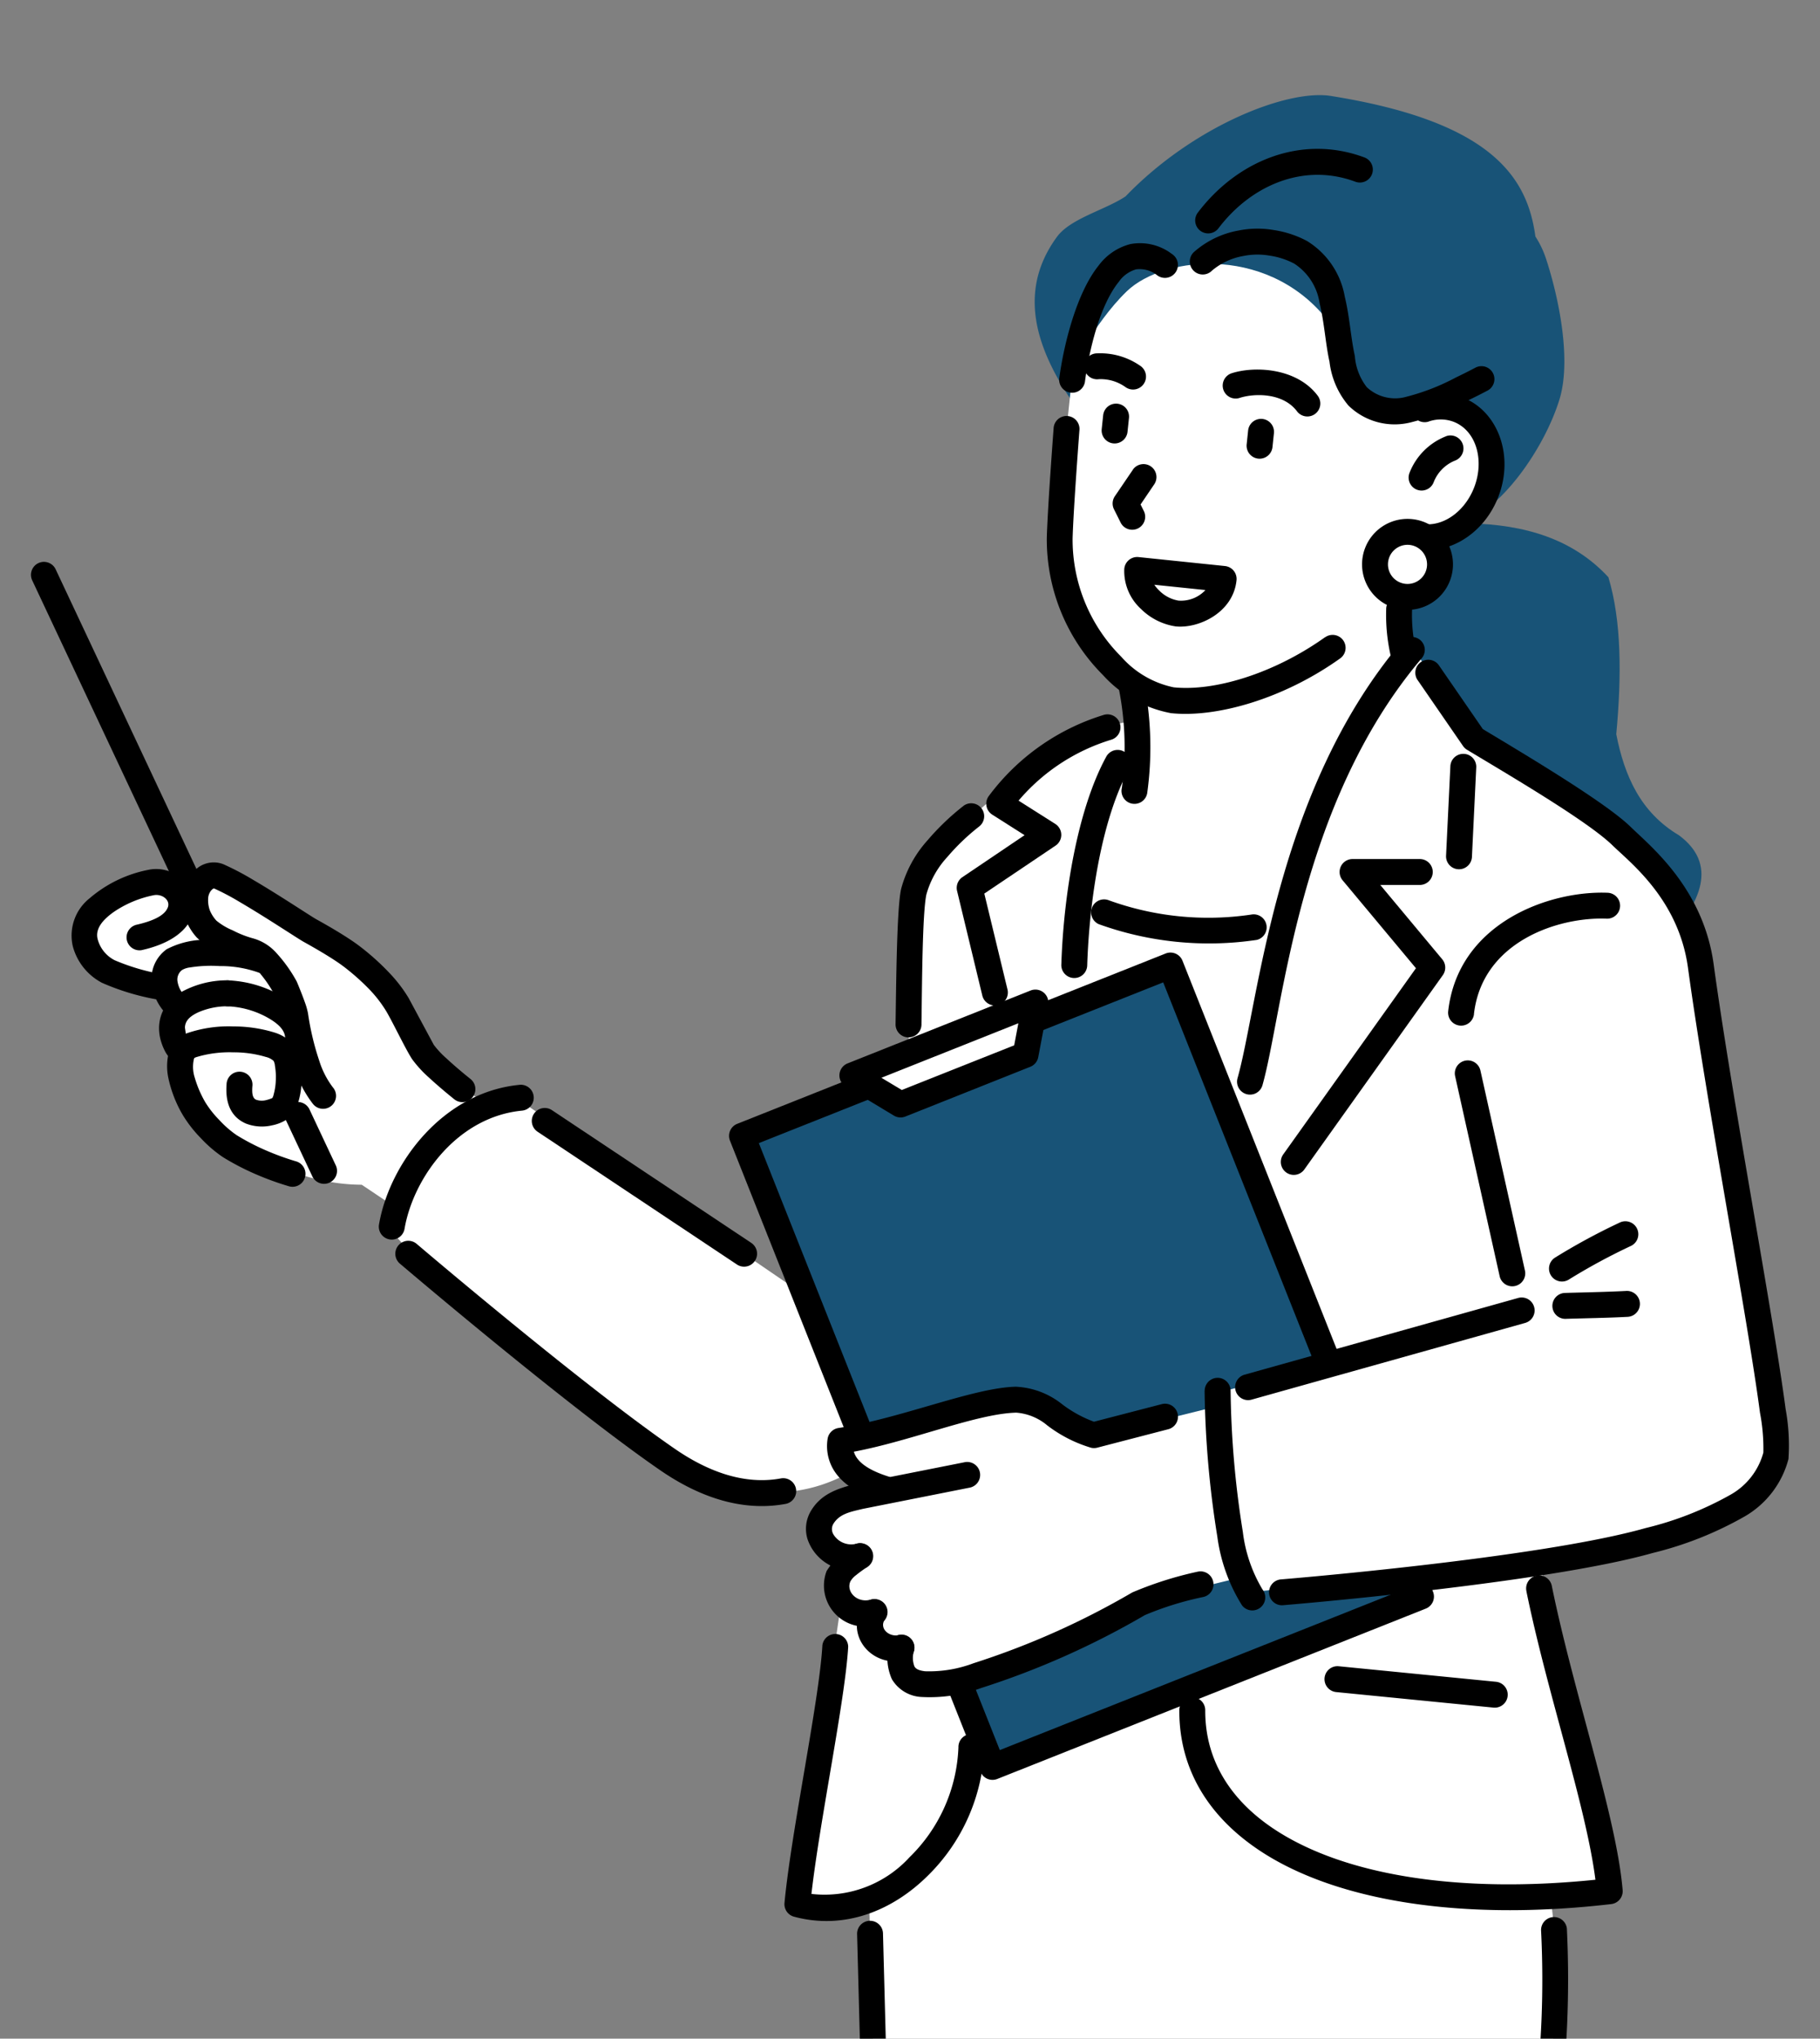 <svg xmlns="http://www.w3.org/2000/svg" xmlns:xlink="http://www.w3.org/1999/xlink" width="134" height="150" viewBox="0 0 134 150">
  <rect x="0" y="0" width="134" height="150" fill="#808080" stroke="none"/>
  <defs>
    <clipPath id="clip-path">
      <rect id="Rectangle_370" data-name="Rectangle 370" width="134" height="150" transform="translate(1049 461)" fill="#fff" stroke="#707070" stroke-width="1"/>
    </clipPath>
  </defs>
  <g id="Mask_Group_26" data-name="Mask Group 26" transform="translate(-1049 -461)" clip-path="url(#clip-path)">
    <g id="m113" transform="translate(1051.271 468)">
      <path id="Path_4166" data-name="Path 4166" d="M105.9,31.509c4.062.089,7.627,1.125,10.25,3.963.964,3.214.982,7.209.579,11.552.6,3.046,1.77,5.745,4.616,7.434,2.787,2.072,1.867,4.882-1.344,8.149l-26.81-5.339,4.926-30.134,7.784,4.375h0Z" fill="#185377" fill-rule="evenodd"/>
      <path id="Path_4167" data-name="Path 4167" d="M62.149,149.046h49.37c1.316-11.586,1.666-21.873-5.737-29.338l-25.438-9.82L61.484,123.75l.665,25.3h0Z" fill="#fff" fill-rule="evenodd"/>
      <path id="Path_4168" data-name="Path 4168" d="M101.76,31.911c-.834,4.062-1.4,7.046-.252,11.441l4.738,15.655L83.711,65.681,76.277,61.3A39.284,39.284,0,0,1,79.9,48.819l1.676,1.893-.547-7.359L101.76,31.911h0Z" fill="#fff" fill-rule="evenodd"/>
      <path id="Path_4169" data-name="Path 4169" d="M68.4,108.521c.95-6.311,5.755-50.076,5.755-50.076S85.346,63.776,92.317,60.8L89.069,85.046l-2.133,15.992s-.965,7.117-1.1,8.691c-4.046-.239-13.432-.618-17.439-1.208h0Z" fill="#fff" fill-rule="evenodd"/>
      <path id="Path_4170" data-name="Path 4170" d="M89.069,85.046l.7-12.482c2.195-15.309,6.811-24.844,11.9-31.952l4.808,6.744s11.559,8.106,13.96,10.452c1.38,1.349,2.867,4.844,3.419,11.109,2.058,11.088,5,28.515,4.667,30.431-1.253,7.3-14.144,8.25-17.348,8.481.877,7.968,4.769,18.9,5.074,24.77-16.209,1.416-32.4-1.354-30.695-18.3.149-1.483.151-3.013.284-4.569q.2-2.362.518-4.816c.037-.29.307-2.07.582-3.876.6-5.514,2.133-15.992,2.133-15.992h0Z" fill="#fff" fill-rule="evenodd"/>
      <path id="Path_4171" data-name="Path 4171" d="M73.135,97.3s-.381,4.679-1.331,10.99c-.224,1.49-.48,3.07-.77,4.7-1.946,10.942-2.431,15.725-8.192,19.138a11.307,11.307,0,0,1-6.406.774l4.7-32.064c-7.838,5.044-14.89-.744-20.721-5.014C34.6,90.785,29.4,87.034,26.446,83.453c1.116-4,3.688-8.641,9.472-9.544L57.1,88.39,64.62,73.376c0-4.536.045-12.415.735-15.982.3-1.577,8.515-8.207,8.515-8.207a15.309,15.309,0,0,1,7.7-3.19v2.756l-1.3.434c-1.764,2.845-3.278,6.76-4.324,12.67l-1.4,20.886L73.135,97.3h0Z" fill="#fff" fill-rule="evenodd"/>
      <path id="Path_4172" data-name="Path 4172" d="M110.774,10.4a7.13,7.13,0,0,1,.8,1.689c1.01,3.108,1.828,7.489.979,10.28-1.069,3.514-4.336,8.43-7.764,9.357-.843.228-3.851-.122-7.276-1.048a6.1,6.1,0,0,1-2,.552c-2.479-.013-10.248,1.38-15.122-4.043-4.926-5.481-8.807-11.331-4.852-16.747,1-1.373,3.531-1.973,5.061-2.99C85.59,2.268,92.519-.45,95.72.061c11.91,1.9,14.471,6.039,15.053,10.335Z" fill="#185377" fill-rule="evenodd"/>
      <path id="Path_4173" data-name="Path 4173" d="M102.12,17.218a2.118,2.118,0,0,1,.914,1.972c-.159,1.526-.411,3.92-.411,3.92a3.641,3.641,0,0,1,2.466.033c2.116.812,3.047,3.523,2.078,6.05-.957,2.5-3.413,3.884-5.512,3.136,0,0-1.835,10.677-17.623,12.511-2.9-.6-9.239-6.332-8.482-13.538l1.592-15.162a2.118,2.118,0,0,1,.879-1.5c7.211-5.1,16.446-2.617,24.1,2.584h0Z" fill="#fff" fill-rule="evenodd"/>
      <path id="Path_4174" data-name="Path 4174" d="M104.385,22.227l-3,1.4c-5.055.14-4.664-2.4-5.575-6.613C91.5,10.97,83.489,11.736,80.69,14.434c-2.52,2.429-4.071,6.023-4.434,5.8L76.3,11.05,96.83,5.376l12.088,13.831c-1.023,1.374-4.533,3.02-4.533,3.02Z" fill="#185377" fill-rule="evenodd"/>
      <path id="Path_4175" data-name="Path 4175" d="M102.922,24.016a.954.954,0,1,1-.6-1.812,4.586,4.586,0,0,1,3.106.048c2.561.983,3.8,4.224,2.626,7.282-1.158,3.018-4.183,4.6-6.722,3.693a.954.954,0,1,1,.64-1.8c1.66.591,3.544-.606,4.3-2.579.766-2,.143-4.176-1.529-4.817a2.7,2.7,0,0,0-1.826-.017h0Z" fill-rule="evenodd"/>
      <path id="Path_4176" data-name="Path 4176" d="M86.912,12.961a.954.954,0,0,1-1.287-1.408,6.762,6.762,0,0,1,3.287-1.59,7.106,7.106,0,0,1,2.612-.035,7.577,7.577,0,0,1,2.428.8,6.022,6.022,0,0,1,2.789,4.106c.354,1.444.443,3.028.74,4.359a4.248,4.248,0,0,0,.878,2.294,3.052,3.052,0,0,0,2.941.7,16.279,16.279,0,0,0,3.625-1.415q.735-.35,1.453-.73a.954.954,0,0,1,.892,1.686q-.755.4-1.526.767a18.268,18.268,0,0,1-4.07,1.563,4.866,4.866,0,0,1-4.659-1.213,6.079,6.079,0,0,1-1.4-3.232c-.295-1.319-.38-2.889-.732-4.321a4.188,4.188,0,0,0-1.873-2.9,5.666,5.666,0,0,0-1.818-.585,5.213,5.213,0,0,0-1.915.028,4.862,4.862,0,0,0-2.371,1.126h0Z" fill-rule="evenodd"/>
      <path id="Path_4177" data-name="Path 4177" d="M87.454,9.779a.954.954,0,1,1-1.518-1.155c2.888-3.795,7.6-5.762,12.238-4.045a.954.954,0,1,1-.663,1.789c-3.818-1.415-7.678.284-10.057,3.411h0Z" fill-rule="evenodd"/>
      <path id="Path_4178" data-name="Path 4178" d="M84.007,11.684a.954.954,0,1,1-1.062,1.584,2.07,2.07,0,0,0-1.581-.446,2.341,2.341,0,0,0-1.261.912c-1.461,1.811-2.217,5.242-2.494,7.363a.954.954,0,0,1-1.891-.247c.314-2.4,1.246-6.262,2.9-8.313a4.211,4.211,0,0,1,2.342-1.579,3.874,3.874,0,0,1,3.047.726h0Z" fill-rule="evenodd"/>
      <path id="Path_4179" data-name="Path 4179" d="M104.2,25.095a.954.954,0,1,1,.644,1.8,2.822,2.822,0,0,0-1.571,1.617.954.954,0,0,1-1.757-.744,4.736,4.736,0,0,1,2.684-2.669h0Z" fill-rule="evenodd"/>
      <path id="Path_4180" data-name="Path 4180" d="M95.292,39.891A.954.954,0,1,1,96.4,41.445c-4.2,2.994-9.13,4.377-12.451,4.029a8.978,8.978,0,0,1-5.02-2.811,14.113,14.113,0,0,1-4.128-10.1c.063-2.254.5-8.025.5-8.025a.954.954,0,1,1,1.9.145s-.435,5.7-.5,7.933a12.167,12.167,0,0,0,3.576,8.7,7.058,7.058,0,0,0,3.864,2.256c2.979.313,7.374-1,11.145-3.685h0Z" fill-rule="evenodd"/>
      <path id="Path_4181" data-name="Path 4181" d="M89.624,24.675a.954.954,0,1,1,1.9.2l-.107,1.02a.954.954,0,1,1-1.9-.2l.107-1.02h0Z" fill-rule="evenodd"/>
      <path id="Path_4182" data-name="Path 4182" d="M81.145,27.546a.954.954,0,0,1,1.577,1.073l-1.017,1.5.249.5a.954.954,0,0,1-1.705.855l-.5-1a.954.954,0,0,1,.064-.964l1.332-1.958h0Z" fill-rule="evenodd"/>
      <path id="Path_4183" data-name="Path 4183" d="M78.951,23.554a.954.954,0,0,1,1.9.2l-.107,1.02a.954.954,0,1,1-1.9-.2l.107-1.02h0Z" fill-rule="evenodd"/>
      <path id="Path_4184" data-name="Path 4184" d="M89,22.278a.954.954,0,1,1-.579-1.818c1.7-.541,4.769-.389,6.309,1.634a.954.954,0,1,1-1.518,1.155c-1.022-1.342-3.086-1.33-4.212-.972h0Z" fill-rule="evenodd"/>
      <path id="Path_4185" data-name="Path 4185" d="M81.774,19.985A.954.954,0,0,1,80.62,21.5a3.141,3.141,0,0,0-1.993-.6.954.954,0,1,1-.116-1.9,5.144,5.144,0,0,1,3.264.983h0Z" fill-rule="evenodd"/>
      <path id="Path_4186" data-name="Path 4186" d="M88.77,35.69c-.241,2.4-2.808,3.574-4.481,3.4a4.591,4.591,0,0,1-2.55-1.28,3.772,3.772,0,0,1-1.234-2.938.954.954,0,0,1,1.05-.883l6.364.659a.954.954,0,0,1,.851,1.044h0Zm-2.288.725-3.766-.39a2.7,2.7,0,0,0,.352.415,2.6,2.6,0,0,0,1.42.751,2.455,2.455,0,0,0,1.993-.776h0Z" fill-rule="evenodd"/>
      <path id="Path_4187" data-name="Path 4187" d="M83.906,64.042,52.359,76.574,70.8,123.006l31.547-12.532L83.906,64.042Z" fill="#185377" fill-rule="evenodd"/>
      <path id="Path_4188" data-name="Path 4188" d="M84.792,63.69l18.446,46.432a.953.953,0,0,1-.534,1.238L71.157,123.892a.954.954,0,0,1-1.239-.534L51.473,76.927a.954.954,0,0,1,.534-1.238L83.554,63.156a.954.954,0,0,1,1.238.534h0Zm-1.421,1.591L53.6,77.109l17.741,44.659,29.774-11.828L83.372,65.281Z" fill-rule="evenodd"/>
      <path id="Path_4189" data-name="Path 4189" d="M73.965,66.764l-13.48,5.365,3.552,2.139,9.2-3.661.728-3.842Z" fill="#fff" fill-rule="evenodd"/>
      <path id="Path_4190" data-name="Path 4190" d="M74.9,66.941l-.728,3.842a.954.954,0,0,1-.585.709l-9.2,3.661a.954.954,0,0,1-.845-.069l-3.552-2.139a.954.954,0,0,1,.139-1.7l13.48-5.365a.954.954,0,0,1,1.29,1.064h0Zm-2.2,1.351L62.624,72.3l1.5.9L72.4,69.914l.307-1.622Z" fill-rule="evenodd"/>
      <path id="Path_4191" data-name="Path 4191" d="M87.629,95.409l18.515-4.859,5.509,17.261-21.976,2.353s-3.177-9.723-2.048-14.756Z" fill="#fff" fill-rule="evenodd"/>
      <path id="Path_4192" data-name="Path 4192" d="M87.386,96.464l-9.108,2.259L72.57,95.75l-12.8,3.414c-.047,1.564.817,2.843,3.012,3.705l-3.973,1.211c-1.561,1.864-.811,3.047,1.741,3.7-1.524,1.893-1.382,3.376.98,4.312a2.611,2.611,0,0,0,2.267,2.416c-.229,1.535.272,2.524,2.213,2.436,5.66-.5,11.072-3.073,16.412-6.249l6.811-1.671L87.386,96.464Z" fill="#fff" fill-rule="evenodd"/>
      <path id="Path_4193" data-name="Path 4193" d="M83.294,96.307a.954.954,0,0,1,.479,1.846l-5.255,1.364a.953.953,0,0,1-.453.007,9.987,9.987,0,0,1-3.233-1.648,4.029,4.029,0,0,0-2.274-.935c-2.891.065-7.7,2.071-11.963,2.873.2.682.936,1.328,2.625,1.851a.954.954,0,0,1-.564,1.822c-2.132-.66-3.169-1.6-3.649-2.51a3.4,3.4,0,0,1-.347-2.092.954.954,0,0,1,.8-.815c4.542-.681,9.912-2.967,13.052-3.037a5.873,5.873,0,0,1,3.372,1.253,8.964,8.964,0,0,0,2.39,1.322l5.016-1.3Z" fill-rule="evenodd"/>
      <path id="Path_4194" data-name="Path 4194" d="M85.927,108.638a.954.954,0,0,1,.411,1.863,23.108,23.108,0,0,0-4.32,1.338A60.339,60.339,0,0,1,69.973,117.2a10.96,10.96,0,0,1-4.36.663,2.686,2.686,0,0,1-2.217-1.31,3.908,3.908,0,0,1-.235-2.47.954.954,0,1,1,1.877.338,1.745,1.745,0,0,0,.018,1.193c.11.2.358.305.78.355a9.233,9.233,0,0,0,3.568-.59,58.452,58.452,0,0,0,11.688-5.209,26.751,26.751,0,0,1,4.834-1.532h0Z" fill-rule="evenodd"/>
      <path id="Path_4195" data-name="Path 4195" d="M68.731,100.592a.954.954,0,1,1,.371,1.871l-7.856,1.559c-.886.216-1.717.349-2.177,1.131a.759.759,0,0,0,.041.776,1.535,1.535,0,0,0,1.712.647.954.954,0,1,1,.435,1.857,3.382,3.382,0,0,1-4.069-2.174,2.565,2.565,0,0,1,.238-2.074c.74-1.257,1.962-1.672,3.387-2.021l.041-.009,7.878-1.563h0Z" fill-rule="evenodd"/>
      <path id="Path_4196" data-name="Path 4196" d="M60.489,106.726a.954.954,0,0,1,1.1,1.56c-.232.164-.539.369-.816.6a1.52,1.52,0,0,0-.435.475c-.329.751.489,1.615,1.5,1.339a.954.954,0,1,1,.5,1.84,3.02,3.02,0,0,1-3.749-3.945,5.78,5.78,0,0,1,1.9-1.869Z" fill-rule="evenodd"/>
      <path id="Path_4197" data-name="Path 4197" d="M61.3,111.084a.954.954,0,0,1,1.579,1.071c-.433.639.265,1.307,1.047,1.16a.954.954,0,0,1,.353,1.875c-2.537.477-4.385-2.03-2.978-4.105h0Z" fill-rule="evenodd"/>
      <path id="Path_4198" data-name="Path 4198" d="M60.833,135.29a.954.954,0,0,1,1.907-.05l.338,12.852h47.588a72.242,72.242,0,0,0,.526-13.062.954.954,0,0,1,1.9-.143,77.52,77.52,0,0,1-.627,14.266.954.954,0,0,1-.948.846H62.149a.954.954,0,0,1-.954-.929l-.362-13.781h0Z" fill-rule="evenodd"/>
      <path id="Path_4199" data-name="Path 4199" d="M102.117,43.061a.954.954,0,1,1,1.57-1.083l3.217,4.667c3.061,1.844,9.023,5.378,10.888,7.2,1.456,1.423,5.341,4.5,6.109,10.115,1.34,9.8,4.384,25.776,5.3,32.738a14.684,14.684,0,0,1,.206,3.656,6.888,6.888,0,0,1-3.234,4.229,26.135,26.135,0,0,1-6.76,2.683c-7.973,2.262-27.257,3.847-27.257,3.847a.954.954,0,0,1-.156-1.9s19.026-1.549,26.892-3.781a24.314,24.314,0,0,0,6.254-2.456,5.088,5.088,0,0,0,2.414-3.1,14.008,14.008,0,0,0-.25-2.932c-.916-6.96-3.959-22.93-5.3-32.729-.688-5.033-4.248-7.735-5.552-9.009-1.839-1.8-7.813-5.287-10.716-7.038a.955.955,0,0,1-.293-.275l-3.334-4.837h0Z" fill-rule="evenodd"/>
      <path id="Path_4200" data-name="Path 4200" d="M104.516,49.348a.954.954,0,0,1,1.905.092l-.32,6.639a.954.954,0,0,1-1.905-.092l.32-6.639h0Z" fill-rule="evenodd"/>
      <path id="Path_4201" data-name="Path 4201" d="M93.753,79.06A.954.954,0,0,1,92.2,77.952l9.78-13.712-5.4-6.469a.954.954,0,0,1,.732-1.565h4.951a.954.954,0,0,1,0,1.908H99.354l4.562,5.469a.954.954,0,0,1,.044,1.165L93.753,79.06h0Z" fill-rule="evenodd"/>
      <path id="Path_4202" data-name="Path 4202" d="M71.9,65.775a.954.954,0,1,1-1.854.447l-1.851-7.67a.954.954,0,0,1,.394-1.014l4.576-3.087-2.378-1.509a.954.954,0,0,1-.242-1.391,16.606,16.606,0,0,1,8.426-5.942.954.954,0,1,1,.551,1.826,14.468,14.468,0,0,0-6.8,4.474l2.7,1.712a.954.954,0,0,1,.022,1.6L70.2,58.749l1.7,7.026h0Z" fill-rule="evenodd"/>
      <path id="Path_4203" data-name="Path 4203" d="M109.486,88.508A.954.954,0,1,1,110,90.345L89.891,95.98a.954.954,0,1,1-.515-1.837l20.11-5.635Z" fill-rule="evenodd"/>
      <path id="Path_4204" data-name="Path 4204" d="M86.425,95.341a.954.954,0,1,1,1.908-.016,70.128,70.128,0,0,0,.9,10.38,10.739,10.739,0,0,0,1.447,4.242.954.954,0,0,1-1.5,1.182,12.655,12.655,0,0,1-1.824-5.07,72.659,72.659,0,0,1-.937-10.717Z" fill-rule="evenodd"/>
      <path id="Path_4205" data-name="Path 4205" d="M110.116,110.08a.954.954,0,1,1,1.869-.382c1.628,7.975,4.759,16.947,5.213,22.375a.954.954,0,0,1-.84,1.027c-11.021,1.28-20.172-.233-25.725-3.833-3.906-2.533-6.095-6.085-6.075-10.439a.954.954,0,1,1,1.908.009c-.017,3.695,1.89,6.68,5.2,8.829,5.12,3.32,13.471,4.674,23.528,3.642-.692-5.431-3.559-13.768-5.082-21.228h0Z" fill-rule="evenodd"/>
      <path id="Path_4206" data-name="Path 4206" d="M96.108,117.5a.954.954,0,0,1,.187-1.9l11.58,1.143a.954.954,0,1,1-.187,1.9L96.108,117.5Z" fill-rule="evenodd"/>
      <path id="Path_4207" data-name="Path 4207" d="M100.94,40.212a.954.954,0,1,1,1.455,1.234c-9.135,10.767-10.19,25.983-11.708,31.377a.954.954,0,1,1-1.836-.517c1.555-5.524,2.734-21.068,12.089-32.094h0Z" fill-rule="evenodd"/>
      <path id="Path_4208" data-name="Path 4208" d="M68.294,121.542a.954.954,0,0,1,1.908,0,13.9,13.9,0,0,1-4.161,9.468c-2.6,2.579-6.142,4.015-9.853,3.017a.954.954,0,0,1-.7-1.011c.5-5.289,2.566-14.914,2.79-18.957a.954.954,0,0,1,1.9.105c-.213,3.852-2.085,12.752-2.706,18.188a8.48,8.48,0,0,0,7.224-2.7,11.929,11.929,0,0,0,3.6-8.112h0Z" fill-rule="evenodd"/>
      <path id="Path_4209" data-name="Path 4209" d="M68.675,52.287a.954.954,0,0,1,1.145,1.526,16.129,16.129,0,0,0-2.345,2.246,6.7,6.7,0,0,0-1.543,2.768c-.295,1.437-.314,6.557-.359,9.59a.954.954,0,0,1-1.907-.028c.047-3.146.092-8.455.4-9.945a8.671,8.671,0,0,1,1.952-3.613,18.148,18.148,0,0,1,2.66-2.544Z" fill-rule="evenodd"/>
      <path id="Path_4210" data-name="Path 4210" d="M80.118,43.742a.954.954,0,1,1,1.867-.392,24.56,24.56,0,0,1,.207,8.02.954.954,0,1,1-1.863-.408,22.083,22.083,0,0,0-.211-7.22h0Z" fill-rule="evenodd"/>
      <path id="Path_4211" data-name="Path 4211" d="M79.185,48.662a.954.954,0,0,1,1.673.917c-2.033,3.71-2.926,9.713-3.081,14.43a.954.954,0,1,1-1.906-.063c.164-5,1.16-11.351,3.315-15.284Z" fill-rule="evenodd"/>
      <path id="Path_4212" data-name="Path 4212" d="M78.613,60.993a.954.954,0,0,1,.763-1.748,21.518,21.518,0,0,0,10.482,1.048.954.954,0,0,1,.408,1.863,23.921,23.921,0,0,1-11.653-1.163h0Z" fill-rule="evenodd"/>
      <path id="Path_4213" data-name="Path 4213" d="M99.788,37.822a.954.954,0,1,1,1.908.01,11.429,11.429,0,0,0,.279,2.991.954.954,0,1,1-1.823.56,13.436,13.436,0,0,1-.363-3.561h0Z" fill-rule="evenodd"/>
      <path id="Path_4214" data-name="Path 4214" d="M101.359,32.132a2.393,2.393,0,1,1-2.393,2.393,2.394,2.394,0,0,1,2.393-2.393Z" fill="#fff" fill-rule="evenodd"/>
      <path id="Path_4215" data-name="Path 4215" d="M101.359,31.179a3.347,3.347,0,1,1-3.347,3.347,3.348,3.348,0,0,1,3.347-3.347Zm0,1.908a1.439,1.439,0,1,0,1.439,1.439,1.44,1.44,0,0,0-1.439-1.439Z" fill-rule="evenodd"/>
      <path id="Path_4216" data-name="Path 4216" d="M106.254,67.616a.954.954,0,0,1-1.9-.214c.734-6.5,7.446-8.893,11.76-8.713a.954.954,0,0,1-.08,1.906c-3.55-.148-9.181,1.672-9.784,7.021Z" fill-rule="evenodd"/>
      <path id="Path_4217" data-name="Path 4217" d="M104.869,72.2a.954.954,0,1,1,1.862-.415L110.008,86.5a.954.954,0,0,1-1.862.415L104.869,72.2Z" fill-rule="evenodd"/>
      <path id="Path_4218" data-name="Path 4218" d="M113.02,90.039a.954.954,0,1,1-.056-1.907c1.493-.044,2.991-.068,4.483-.145a.954.954,0,1,1,.1,1.905c-1.506.078-3.018.1-4.525.146Z" fill-rule="evenodd"/>
      <path id="Path_4219" data-name="Path 4219" d="M113.293,87.11a.954.954,0,1,1-1.083-1.57,46.776,46.776,0,0,1,4.738-2.569.954.954,0,0,1,.9,1.684,44.912,44.912,0,0,0-4.551,2.455Z" fill-rule="evenodd"/>
      <path id="Path_4220" data-name="Path 4220" d="M35.435,74.926A13.208,13.208,0,0,1,28.8,70.054c-1-3.509-3.344-5.551-8.107-8.552a74.764,74.764,0,0,1-6.959-4.441c-1.057-.149-1.84,1.516-2.33,2.221L9.551,57.868c-1.384-.576-7.048,3.049-6.382,4.74.81,1.733,2.291,1.963,3.917,2.5a26.891,26.891,0,0,0,2.807.618,4.409,4.409,0,0,0,1.357,2.146c-.76.863-.659,1.8.225,2.792a6.871,6.871,0,0,0,.555,4.164c3.8,3.3,8.112,5.331,12.332,5.343l6.342,4.25,4.73-9.5h0Z" fill="#fff" fill-rule="evenodd"/>
      <path id="Path_4221" data-name="Path 4221" d="M13.479,58.362a.666.666,0,0,0-.113.068.856.856,0,0,0-.212.282.989.989,0,0,0-.1.4,2.217,2.217,0,0,0,.12.858,2.551,2.551,0,0,0,.486.767,4.69,4.69,0,0,0,1.208.719,7.639,7.639,0,0,0,1.444.575,3.571,3.571,0,0,1,1.767,1.088,10.585,10.585,0,0,1,1.482,2.072q.02.037.036.076s.35.831.581,1.488a5.175,5.175,0,0,1,.229.808,19.724,19.724,0,0,0,.832,3.5A6.38,6.38,0,0,0,22.232,73a.954.954,0,1,1-1.462,1.225A8.306,8.306,0,0,1,19.442,71.7a21.712,21.712,0,0,1-.919-3.856,4.632,4.632,0,0,0-.212-.651c-.177-.48-.39-1-.452-1.145a8.866,8.866,0,0,0-.935-1.366,2.056,2.056,0,0,0-.973-.778,10.756,10.756,0,0,1-2.263-.907,5.592,5.592,0,0,1-1.485-1.03,4.426,4.426,0,0,1-.817-1.335,4.079,4.079,0,0,1-.238-1.586,2.867,2.867,0,0,1,1.057-2.128,1.946,1.946,0,0,1,1.962-.333,20.165,20.165,0,0,1,2.2,1.153c1.938,1.134,4.2,2.648,4.649,2.9.4.22,1.172.654,1.922,1.122.463.289.917.59,1.276.865a18.275,18.275,0,0,1,2.31,2.095,10.454,10.454,0,0,1,1.3,1.73l1.844,3.429a6.745,6.745,0,0,0,.936,1c.818.762,1.762,1.509,1.762,1.509a.954.954,0,1,1-1.184,1.5s-1.006-.8-1.878-1.608a8.715,8.715,0,0,1-1.231-1.345c-.115-.175-.267-.439-.436-.752-.47-.868-1.1-2.151-1.46-2.761A9.233,9.233,0,0,0,24.8,65.67a16.8,16.8,0,0,0-1.745-1.534c-.317-.242-.718-.507-1.127-.762-.718-.447-1.458-.862-1.838-1.073-.453-.251-2.734-1.776-4.688-2.919a18.8,18.8,0,0,0-1.928-1.02h0Z" fill-rule="evenodd"/>
      <path id="Path_4222" data-name="Path 4222" d="M17.847,62.961a.954.954,0,0,1-.987,1.632,8.334,8.334,0,0,0-2.944-.51,9.843,9.843,0,0,0-2.2.1,1.518,1.518,0,0,0-.582.188.879.879,0,0,0-.329.881,1.926,1.926,0,0,0,.66,1.139.954.954,0,0,1-1.234,1.455,3.782,3.782,0,0,1-1.347-2.888A2.676,2.676,0,0,1,10,62.843a6.2,6.2,0,0,1,3.271-.684,11.655,11.655,0,0,1,4.579.8h0Z" fill-rule="evenodd"/>
      <path id="Path_4223" data-name="Path 4223" d="M8.182,62.906a.954.954,0,0,1-.421-1.86c1.382-.313,2.119-.738,2.325-1.284s-.44-1.016-1.043-.892A7.987,7.987,0,0,0,6.091,60.11c-.779.557-1.377,1.221-1.168,2.006a2.44,2.44,0,0,0,1.243,1.534,15.652,15.652,0,0,0,3.8,1.08.954.954,0,1,1-.51,1.838,17.663,17.663,0,0,1-4.221-1.256,4.276,4.276,0,0,1-2.15-2.705,3.5,3.5,0,0,1,1.245-3.516A9.394,9.394,0,0,1,8.658,57a2.826,2.826,0,0,1,3.349,2.243c.169,1.211-.591,2.928-3.824,3.661h0Z" fill-rule="evenodd"/>
      <path id="Path_4224" data-name="Path 4224" d="M14.5,65.134a.954.954,0,1,1-.01,1.908,5.34,5.34,0,0,0-2.169.445c-.511.238-.969.566-.975,1.129l.068.467.216.467a.954.954,0,0,1-1.355,1.343,2.338,2.338,0,0,1-.383-.519,4.061,4.061,0,0,1-.29-.7,3.251,3.251,0,0,1-.127-.541,3.5,3.5,0,0,1-.036-.539,2.977,2.977,0,0,1,1.5-2.523,6.969,6.969,0,0,1,3.564-.94h0Z" fill-rule="evenodd"/>
      <path id="Path_4225" data-name="Path 4225" d="M14.486,67.042a.954.954,0,1,1,.013-1.908A8.522,8.522,0,0,1,19.11,66.7a3.239,3.239,0,0,1,1.419,3.482,4.426,4.426,0,0,1-.271.731,5.384,5.384,0,0,1-.365.659.954.954,0,1,1-1.586-1.06,3.573,3.573,0,0,0,.223-.407,2.473,2.473,0,0,0,.154-.409c.213-.806-.465-1.371-1.23-1.808a6.619,6.619,0,0,0-2.97-.845h0Z" fill-rule="evenodd"/>
      <path id="Path_4226" data-name="Path 4226" d="M17.783,73.788a.956.956,0,0,0,.1-.278,4.36,4.36,0,0,0,.152-1.028,4.829,4.829,0,0,0-.063-1.057.913.913,0,0,0-.1-.365,1.259,1.259,0,0,0-.565-.291,8.285,8.285,0,0,0-2.414-.34,8.527,8.527,0,0,0-2.429.272c-.225.068-.424.1-.506.218A.954.954,0,1,1,10.4,69.81a2.416,2.416,0,0,1,1.04-.767,9.419,9.419,0,0,1,3.471-.52,10.261,10.261,0,0,1,3,.441,3.133,3.133,0,0,1,1.434.9,4.6,4.6,0,0,1,.591,2.7,5.9,5.9,0,0,1-.319,1.759,2.32,2.32,0,0,1-.588.915,3.064,3.064,0,0,1-1.269.563,3.264,3.264,0,0,1-1.918-.129c-.822-.353-1.562-1.142-1.432-2.885a.954.954,0,1,1,1.9.142c-.042.557.02.878.282.99a1.3,1.3,0,0,0,.766.017,2.693,2.693,0,0,0,.421-.144h0Z" fill-rule="evenodd"/>
      <path id="Path_4227" data-name="Path 4227" d="M10.286,70.022a.954.954,0,1,1,1.78.687,2.558,2.558,0,0,0,0,1.577,8.05,8.05,0,0,0,.768,1.8,7.315,7.315,0,0,0,1.047,1.328,7.444,7.444,0,0,0,1.277,1.113,16.7,16.7,0,0,0,2.131,1.108,19.385,19.385,0,0,0,2.276.827.954.954,0,0,1-.536,1.83,21.3,21.3,0,0,1-2.5-.908,18.621,18.621,0,0,1-2.377-1.237,9.457,9.457,0,0,1-1.65-1.417,9.313,9.313,0,0,1-1.334-1.72,9.141,9.141,0,0,1-1.056-2.749,4.182,4.182,0,0,1,.172-2.241h0Z" fill-rule="evenodd"/>
      <path id="Path_4228" data-name="Path 4228" d="M22.442,78.724a.954.954,0,1,1-1.726.812L18.8,75.464a.954.954,0,1,1,1.726-.812l1.915,4.072Z" fill-rule="evenodd"/>
      <path id="Path_4229" data-name="Path 4229" d="M12.7,58.015a.954.954,0,1,1-1.726.812L.091,35.681a.954.954,0,0,1,1.726-.812L12.7,58.015h0Z" fill-rule="evenodd"/>
      <path id="Path_4230" data-name="Path 4230" d="M55.24,101.776a.954.954,0,0,1,.351,1.875c-2.705.507-5.832-.122-9.237-2.462-6.851-4.709-19.2-15.228-19.2-15.228a.954.954,0,0,1,1.237-1.452S40.639,94.945,47.435,99.616c2.885,1.983,5.513,2.589,7.8,2.16h0Z" fill-rule="evenodd"/>
      <path id="Path_4231" data-name="Path 4231" d="M53.027,84.441a.954.954,0,1,1-1.057,1.588L37.325,76.282a.954.954,0,1,1,1.057-1.588l14.645,9.746Z" fill-rule="evenodd"/>
      <path id="Path_4232" data-name="Path 4232" d="M35.982,72.819a.954.954,0,1,1,.182,1.9c-4.766.457-7.993,4.925-8.647,8.676a.954.954,0,1,1-1.879-.328c.777-4.459,4.679-9.7,10.344-10.247Z" fill-rule="evenodd"/>
    </g>
  </g>
</svg>
